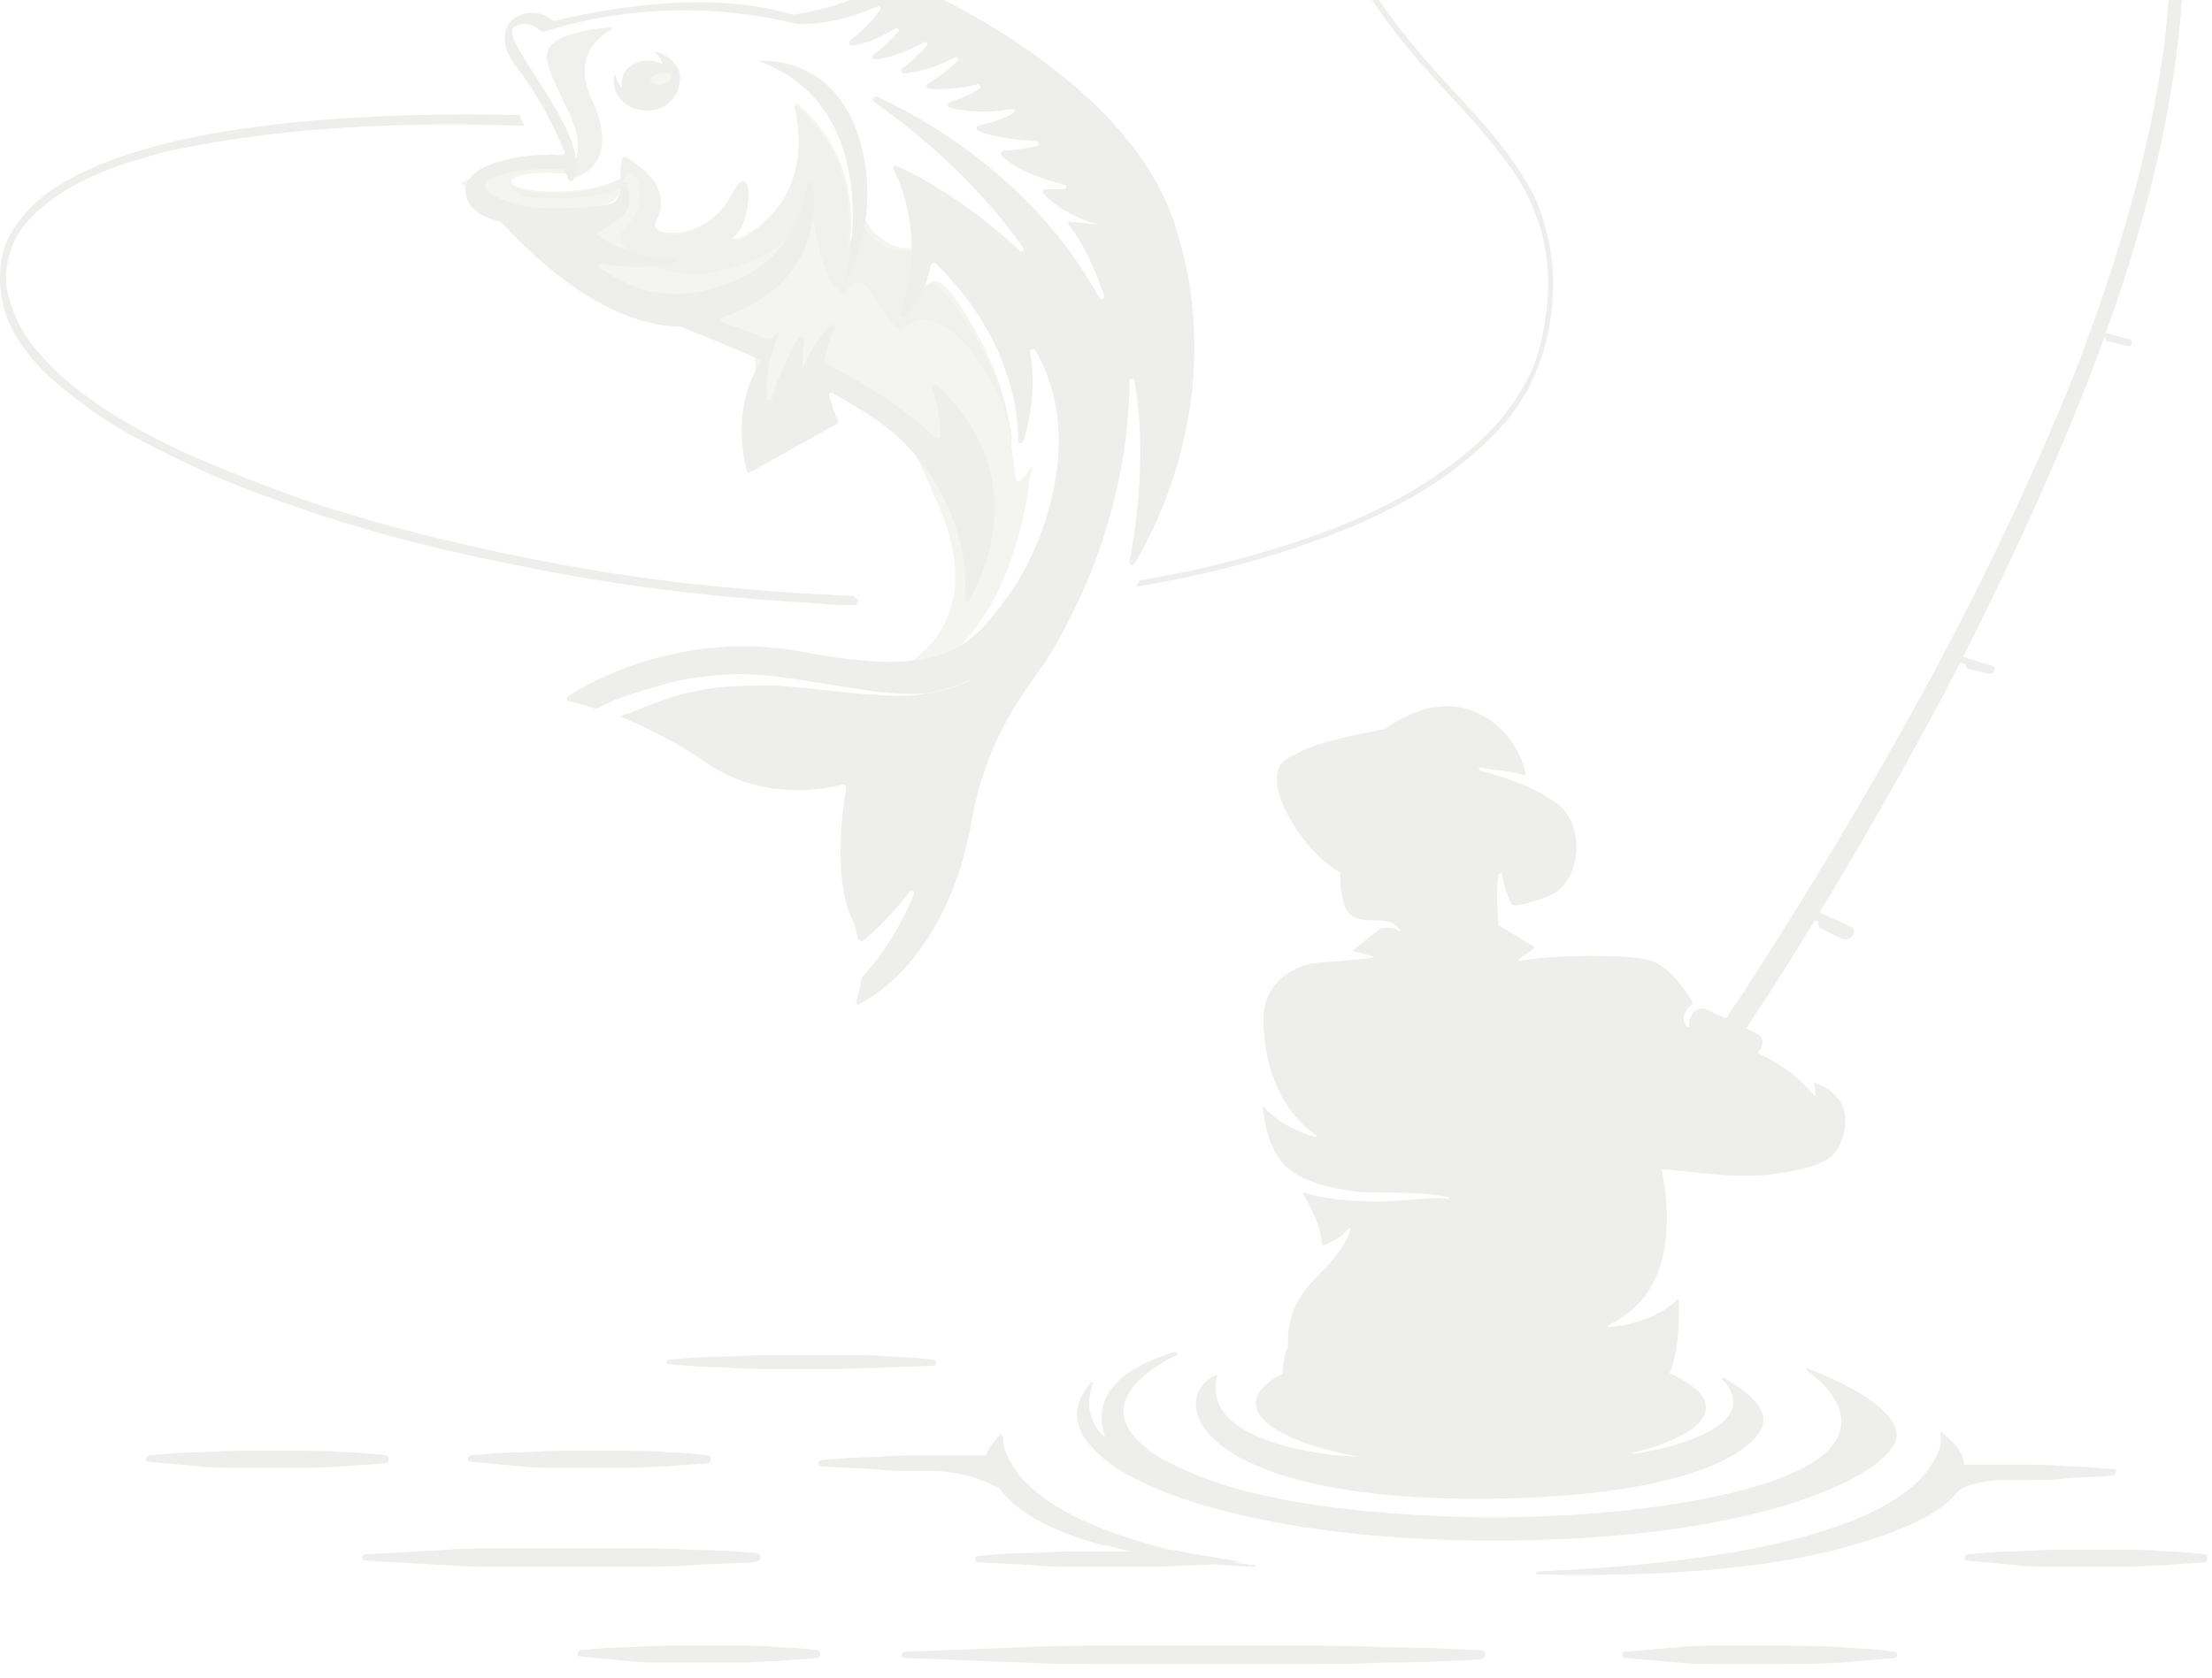 <?xml version="1.0" encoding="UTF-8"?> <svg xmlns="http://www.w3.org/2000/svg" width="402" height="305" viewBox="0 0 402 305" fill="none"> <g opacity="0.08"> <path d="M281.543 162.842C278.786 163.966 275.723 164.809 275.111 164.528H274.804C273.579 162.28 273.273 160.312 272.966 158.907C272.966 158.626 272.66 158.626 272.354 158.907C271.741 162.561 272.354 167.62 272.354 168.463L254.588 169.306C252.444 165.652 247.849 168.744 245.092 165.933C243.561 164.247 243.561 159.75 243.561 158.907C243.561 158.907 243.561 158.907 243.561 158.626C238.047 155.535 233.146 147.946 232.227 143.45C231.614 138.672 232.84 138.391 236.822 136.423C240.497 134.456 250.912 132.77 251.831 132.489C252.444 131.927 260.408 126.025 268.065 129.397C275.111 132.489 276.949 138.953 277.255 140.639C277.255 140.92 277.255 140.92 276.949 140.92C274.498 140.077 271.741 140.077 268.984 139.515C268.678 139.515 268.678 139.796 268.984 140.077C272.354 140.92 277.867 142.606 282.462 145.698C288.282 149.352 287.669 160.312 281.543 162.842Z" fill="#242311"></path> <path d="M334.229 208.372C333.003 210.901 330.247 212.307 322.282 213.431C314.931 214.555 303.291 212.307 302.066 212.588C302.066 212.588 301.76 212.588 302.066 212.869C306.048 234.79 295.021 239.287 292.264 240.973C291.958 240.973 292.264 241.255 292.264 241.255C299.615 240.692 303.904 237.32 304.823 236.196H305.129C305.129 238.163 305.435 246.032 302.985 250.529C302.678 251.372 302.066 252.215 301.76 252.778C301.76 252.778 301.76 252.778 301.453 252.778L233.452 251.934C233.452 251.934 233.146 251.934 233.146 251.653C232.839 248 233.758 245.189 234.065 244.908C233.758 237.601 237.128 234.228 241.11 230.294C243.867 227.202 245.092 224.954 245.398 223.549C245.398 223.267 245.092 223.267 245.092 223.267C243.56 225.235 241.416 226.078 240.497 226.359C240.497 226.359 240.191 226.359 240.191 226.078C240.191 222.986 237.74 218.49 236.821 217.084C236.821 216.803 236.821 216.803 237.128 216.803C240.804 218.209 249.38 218.771 254.894 218.209C258.57 217.928 261.633 217.647 263.164 217.928C263.471 217.928 263.471 217.647 263.164 217.647C259.795 216.803 254.281 216.803 250.299 216.803C245.704 216.803 236.821 215.679 233.146 211.463C230.083 207.81 229.776 203.032 229.47 201.346C229.47 201.065 229.776 201.065 229.776 201.346C232.839 204.718 237.128 206.124 238.966 206.686C239.272 206.686 239.272 206.405 239.272 206.405C230.083 200.222 229.164 187.574 229.776 183.359C230.389 179.143 234.371 175.208 240.497 174.927C244.479 174.646 247.849 174.365 249.38 174.084C249.687 174.084 249.687 173.803 249.38 173.803C247.849 173.522 246.623 172.96 246.011 172.96C246.011 172.96 245.704 172.679 246.011 172.679L250.912 168.744C252.75 168.463 253.669 168.744 254.281 169.306C254.588 169.306 254.588 169.306 254.588 169.025L269.903 168.182H272.354L278.786 172.117V172.398L276.029 174.365C275.723 174.365 276.029 174.646 276.336 174.646C282.768 173.522 294.102 173.522 299.003 174.365C303.597 175.208 306.967 181.11 307.579 182.235V182.516C307.273 182.797 306.661 183.078 306.048 184.483C305.742 185.607 306.354 186.45 306.661 186.731C306.661 186.731 306.967 186.731 306.967 186.45C306.967 185.326 307.579 183.078 309.724 183.359C310.03 183.359 317.994 187.293 319.219 187.855C321.057 188.699 320.138 190.666 319.526 191.228V191.509C325.346 194.039 328.409 197.692 329.634 199.097C329.634 199.378 329.94 199.097 329.94 199.097C329.94 198.254 329.94 197.692 329.634 197.13C329.634 196.849 329.634 196.849 329.94 196.849C337.292 199.659 335.454 205.843 334.229 208.372Z" fill="#242311"></path> <path d="M310.03 255.869C310.03 262.052 291.651 267.111 268.984 266.83C246.317 266.549 228.245 261.49 228.245 255.026C228.245 248.843 246.623 243.784 269.29 244.065C291.651 244.346 310.03 249.686 310.03 255.869Z" fill="#242311"></path> <path d="M313.093 250.81C312.787 250.529 313.093 250.248 313.399 250.529C315.85 251.934 320.751 255.026 320.445 258.398C320.138 262.895 308.498 272.732 266.227 272.451C217.218 271.889 212.01 254.464 220.893 249.967C221.2 249.967 221.2 249.967 221.2 250.248C220.587 252.496 219.055 260.647 238.966 264.019C259.182 267.392 273.579 259.522 274.804 258.679C274.804 258.679 274.804 258.679 275.11 258.679L297.165 264.3C298.696 264.019 321.67 260.366 313.093 250.81Z" fill="#242311"></path> <path d="M268.678 280.039C238.659 279.758 215.379 274.418 203.739 267.392C203.433 267.111 203.127 267.111 202.821 266.83C201.289 265.706 199.757 264.582 198.839 263.457L198.532 263.176C194.856 259.242 194.856 255.307 198.226 251.372C198.532 251.091 198.839 251.372 198.532 251.653C197.92 253.621 197.001 257.274 200.37 260.928C200.676 261.209 200.983 260.928 200.676 260.647C199.757 257.837 198.532 250.248 213.541 245.751C213.848 245.751 214.154 246.033 213.848 246.314C208.64 248.843 198.226 255.588 208.64 263.457L208.947 263.739C210.785 265.144 213.235 266.268 215.686 267.392C231.308 274.418 255.506 275.543 268.678 275.824C296.246 276.105 322.282 271.608 330.859 264.863C339.129 258.399 331.778 251.653 328.408 249.124C328.102 248.843 328.408 248.562 328.715 248.843C333.003 250.529 343.724 255.026 344.643 260.366C345.868 266.83 321.669 280.601 268.678 280.039Z" fill="#242311"></path> <path d="M356.896 268.797C355.977 272.45 351.076 276.666 337.598 280.601C318.607 286.503 291.651 286.503 279.399 286.222C279.092 286.222 279.092 285.66 279.399 285.66C326.571 283.692 343.724 274.98 349.544 268.235C350.463 267.391 350.769 266.548 351.382 265.705C352.913 263.176 352.914 261.489 352.607 260.646C352.607 260.365 352.913 260.365 352.913 260.365C353.832 261.208 356.283 262.895 356.896 265.705C357.202 266.829 357.202 267.954 356.896 268.797Z" fill="#242311"></path> <path d="M227.938 284.817C226.1 284.817 224.263 284.536 222.425 284.536C221.812 284.536 221.199 284.536 220.587 284.255C214.767 283.693 208.641 282.85 203.127 281.444C202.208 281.163 201.289 280.882 200.37 280.882C189.956 278.072 181.992 273.575 180.46 267.954C180.154 266.549 180.154 264.862 180.766 263.457C181.073 262.614 181.379 262.052 181.685 261.209C181.685 260.928 182.298 260.928 182.298 261.209C182.298 261.771 182.298 262.614 182.604 263.457C182.91 264.581 183.829 266.268 185.055 267.954C188.424 272.17 195.469 277.229 210.479 281.163C211.397 281.444 212.01 281.725 212.929 281.725L215.992 282.287C219.055 282.849 222.118 283.693 225.488 284.255C225.488 284.255 225.488 284.255 225.794 284.255C226.407 284.255 227.019 284.536 227.326 284.536C228.551 284.255 228.245 284.817 227.938 284.817Z" fill="#242311"></path> <path d="M395.797 7.703C393.347 28.782 387.22 49.017 379.563 68.972C371.905 88.645 362.715 108.038 352.913 126.868C342.805 145.698 332.084 164.247 320.444 182.234C318.3 185.326 316.462 188.417 314.318 191.509L310.336 190.104C312.48 187.012 314.625 183.639 316.769 180.548C328.409 162.561 339.436 144.293 349.544 125.744C359.652 107.194 368.842 88.083 376.806 68.41C384.464 48.736 390.59 28.501 393.347 7.985C394.572 -2.414 394.878 -12.813 393.653 -23.212C392.428 -33.611 389.365 -43.728 383.851 -52.722C382.626 -54.97 380.788 -57.219 379.256 -59.186C378.644 -60.31 377.418 -61.153 376.5 -62.277L373.743 -65.088C371.599 -66.774 369.761 -68.742 367.616 -70.428L364.553 -73.238L363.022 -74.362L361.184 -75.487C351.688 -81.108 340.967 -85.042 329.94 -87.572C328.715 -87.853 327.183 -88.134 325.958 -88.415L325.652 -88.696V-89.258L325.958 -89.539C327.183 -89.258 328.715 -88.977 329.94 -88.696C340.967 -86.166 351.995 -82.513 361.49 -76.892L363.328 -75.768L365.166 -74.644L368.535 -72.114C370.68 -70.428 372.824 -68.46 374.968 -66.774L377.725 -63.683C378.644 -62.559 379.563 -61.715 380.482 -60.591C382.013 -58.343 383.851 -56.375 385.076 -53.846C390.896 -44.571 393.959 -34.173 395.491 -23.774C397.329 -13.094 397.022 -2.695 395.797 7.703Z" fill="#242311"></path> <path d="M336.373 168.463L329.634 165.372C329.328 165.091 328.715 165.372 328.409 165.653C328.102 165.934 328.409 166.496 328.715 166.777L330.553 167.62C330.246 167.901 330.553 168.463 330.859 168.744L334.841 170.712H335.147C336.679 170.993 337.598 169.025 336.373 168.463Z" fill="#242311"></path> <path d="M361.797 120.966L356.283 119.279C355.977 119.279 355.67 119.279 355.364 119.56C355.364 119.841 355.364 120.122 355.67 120.403L357.202 120.685C357.202 120.966 357.202 121.247 357.508 121.528L360.878 122.371C360.878 122.371 360.878 122.371 361.184 122.371C362.409 122.933 363.022 121.247 361.797 120.966Z" fill="#242311"></path> <path d="M386.914 61.664L381.707 60.259C381.401 60.259 381.094 60.259 381.094 60.54C381.094 60.821 381.094 61.102 381.401 61.102L382.626 61.383C382.626 61.664 382.626 61.946 382.932 61.946L385.995 62.789C385.995 62.789 385.995 62.789 386.302 62.789C387.527 63.351 387.833 61.946 386.914 61.664Z" fill="#242311"></path> <path d="M187.505 84.71C187.505 85.272 187.505 86.116 187.199 86.678C184.136 111.691 170.965 124.9 161.163 122.652C161.163 122.652 180.46 116.188 170.965 92.861C161.469 69.815 160.244 75.998 160.244 75.998L145.847 67.285L137.27 79.933V65.318L136.658 61.664L112.153 53.514L107.864 53.233L103.576 43.115L112.459 36.932C112.459 36.37 112.765 35.527 112.765 34.965C109.702 40.586 92.549 38.056 92.549 38.056L83.666 33.279L87.648 31.592L98.981 28.501L100.207 27.939L102.657 29.344L104.189 30.187C106.639 25.69 103.576 21.194 100.819 15.011C100.207 13.886 99.9 12.762 99.594 11.919C99.288 10.795 99.288 9.671 99.9 8.827C101.126 7.141 104.801 5.736 111.54 5.174C105.108 8.546 105.414 13.886 107.558 18.383C112.765 29.625 105.72 32.154 103.27 32.717L102.963 31.592C102.963 31.592 93.774 30.749 92.855 32.998C92.855 34.965 105.72 36.089 112.765 32.435C112.765 29.906 112.765 27.658 114.297 28.782C117.054 30.187 121.342 36.932 119.198 40.024C117.054 43.115 128.081 44.239 132.676 35.808C136.964 27.377 136.964 39.462 133.595 42.553C132.369 43.396 133.595 43.677 135.432 42.834C135.432 42.834 135.739 42.834 135.739 42.553C135.739 42.553 136.045 42.272 136.351 42.272L136.658 41.991C138.496 40.867 147.991 34.403 144.622 18.664C148.298 21.475 156.262 29.906 154.424 44.52L156.568 39.743C155.955 38.337 155.343 36.37 155.343 34.122C155.649 36.089 156.262 37.775 156.874 39.181C158.712 43.115 161.469 44.52 163.919 45.083H164.226C164.532 45.083 164.838 45.083 165.145 45.083C165.757 45.083 166.064 45.083 166.676 45.083L166.983 54.357C168.208 52.109 169.433 47.612 174.64 55.762C179.848 63.913 182.604 70.658 183.83 79.371C183.83 79.651 183.83 79.933 183.83 79.933C183.83 80.214 183.83 80.776 183.83 81.057C184.749 87.802 184.136 89.769 187.505 84.71Z" fill="#75703F"></path> <path d="M107.558 18.102C112.765 29.344 105.72 31.873 103.27 32.435C103.576 32.154 102.963 30.468 102.657 29.063L104.188 29.906C106.639 25.409 103.576 20.912 100.819 14.729C100.206 13.605 99.9 12.481 99.594 11.638C99.287 10.514 99.287 9.389 99.9 8.546C101.125 6.86 104.801 5.455 111.54 4.893C105.414 8.546 105.414 13.605 107.558 18.102Z" fill="#3E3B22"></path> <path d="M183.829 79.371C183.829 79.652 183.829 79.933 183.829 79.933C181.991 67.848 170.658 53.233 164.225 59.697C161.162 61.383 157.487 45.645 153.504 53.514C147.072 50.142 148.297 31.593 146.153 38.057C143.702 44.24 140.027 46.769 130.531 49.298C121.342 51.828 110.008 45.083 113.378 41.71C119.504 36.089 114.297 26.815 113.071 34.122C110.008 35.527 105.72 36.089 98.675 36.089C92.855 35.808 92.855 33.841 92.855 33.279C92.855 35.246 105.72 36.37 112.765 32.717C112.765 30.187 112.765 27.939 114.297 29.063C117.053 30.468 122.261 34.684 119.198 40.305C117.36 43.397 128.081 44.521 132.675 36.089C136.964 27.658 136.964 39.743 133.594 42.834C132.369 43.678 133.594 43.959 135.432 43.115C135.432 43.115 135.738 43.115 135.738 42.834C136.045 42.834 136.045 42.553 136.351 42.553C138.189 41.429 147.991 34.965 144.315 18.945C147.991 21.756 155.955 30.187 154.117 44.802L156.261 39.743C157.793 43.397 160.55 45.083 163.306 45.645H163.613C163.919 45.645 164.225 45.645 164.532 45.645C165.144 45.645 165.451 45.645 166.063 45.645L166.37 54.919C167.595 52.671 168.82 48.174 174.027 56.325C179.541 64.194 182.604 70.939 183.829 79.371Z" fill="#3E3B22"></path> <path d="M137.883 11.076C137.883 11.076 151.054 9.671 155.955 24.566C160.856 39.462 153.505 51.547 153.505 51.547C153.505 51.547 162.081 20.07 137.883 11.076Z" fill="#242311"></path> <path d="M118.891 9.39C120.116 10.233 120.423 11.638 120.423 11.638C120.423 11.638 117.666 10.233 115.215 11.638C112.459 13.043 113.071 15.573 113.071 16.135C112.459 15.292 111.846 14.168 111.846 13.324C111.846 13.605 111.54 13.886 111.54 14.168C111.233 17.259 113.684 19.788 117.053 20.07C120.423 20.351 123.18 18.102 123.486 15.011C124.099 12.481 121.954 9.952 118.891 9.39Z" fill="#242311"></path> <path d="M206.19 69.253C206.19 68.691 205.271 68.691 205.271 69.253C205.271 77.684 203.74 98.201 189.956 120.404C183.83 128.554 178.929 136.704 176.784 148.227C174.028 164.809 166.37 176.894 156.262 182.515C155.955 182.796 155.343 182.515 155.649 181.953C155.955 181.11 156.262 179.705 156.568 178.018V177.737C161.163 172.96 164.532 166.495 166.064 162.561C166.37 161.999 165.451 161.718 165.145 162.28C162.388 165.933 159.325 169.025 156.874 170.992C156.568 171.273 156.262 170.992 155.955 170.711C155.649 169.306 155.343 168.182 154.73 166.776C151.361 159.469 153.198 146.26 153.811 143.168C153.811 142.887 153.505 142.606 153.198 142.606C150.135 143.449 138.495 145.698 128.387 138.672C123.18 135.018 117.36 132.208 112.765 130.24C113.378 129.959 113.684 129.678 114.297 129.678C117.054 128.554 119.81 127.43 122.567 126.587C125.324 125.743 128.387 125.181 131.45 124.9C134.513 124.619 137.577 124.619 140.64 124.619C146.766 124.9 152.892 126.025 159.325 126.306C162.388 126.587 165.757 126.587 168.82 126.025C171.883 125.462 174.947 124.619 177.397 122.933C174.64 124.619 171.577 125.462 168.514 126.025C165.451 126.306 162.388 126.025 159.325 125.743C153.198 124.9 147.072 123.776 140.946 122.933C137.883 122.652 134.513 122.371 131.45 122.652C128.387 122.933 125.018 123.214 121.955 124.057C118.892 124.9 115.828 125.743 112.765 126.868C111.234 127.43 110.008 127.992 108.477 128.835H108.171C106.026 127.992 104.189 127.711 103.27 127.43C102.963 127.43 102.963 126.868 103.27 126.587C106.945 124.057 123.793 114.502 145.541 118.436C170.352 123.214 175.866 118.436 182.604 109.162C189.343 100.449 197.614 79.652 188.118 63.632C187.812 63.351 187.199 63.351 187.199 63.913C187.812 67.286 188.118 73.469 185.974 80.214C185.667 80.776 185.055 80.495 185.055 80.214C185.055 74.593 183.523 61.102 170.046 47.893C169.739 47.612 169.433 47.893 169.127 48.174C168.82 49.861 167.901 54.076 164.532 57.449C164.226 57.73 163.613 57.449 163.613 57.168C165.145 52.952 167.901 41.991 162.388 30.749C162.081 30.468 162.694 29.906 163 30.187C166.37 31.593 175.866 36.651 185.361 45.645C185.667 45.926 186.28 45.645 185.974 45.083C182.298 39.743 173.721 29.063 158.712 18.383C158.406 18.102 158.712 17.54 159.325 17.54C167.901 21.475 187.812 32.436 199.758 54.076C200.064 54.638 200.677 54.357 200.677 53.795C199.452 50.142 197.307 44.802 194.244 40.867C193.938 40.586 194.244 40.024 194.551 40.305L199.758 40.867C199.758 40.867 193.632 39.462 189.65 35.246C189.343 34.965 189.65 34.403 189.956 34.403C190.875 34.403 192.1 34.403 193.325 34.403C193.938 34.403 193.938 33.56 193.325 33.56C190.262 32.717 185.055 31.311 181.992 28.22C181.685 27.939 181.992 27.658 182.298 27.377C183.523 27.377 185.974 27.096 188.424 26.534C189.037 26.534 188.731 25.691 188.424 25.691C185.361 25.409 180.766 25.128 177.703 23.723C177.397 23.442 177.397 23.161 177.703 22.88C179.235 22.599 181.992 21.756 184.136 20.632C184.442 20.351 184.442 19.788 183.83 19.788C181.073 20.351 176.478 20.632 172.496 19.507C172.19 19.507 172.19 18.945 172.496 18.664C173.721 18.102 175.865 17.54 178.01 16.135C178.316 15.854 178.01 15.292 177.703 15.292C175.559 15.854 172.19 16.416 168.82 16.135C168.514 16.135 168.208 15.573 168.514 15.292C169.739 14.449 172.19 13.043 174.028 11.076C174.334 10.795 174.028 10.233 173.415 10.514C171.271 11.638 167.901 13.043 164.226 13.324C163.919 13.324 163.613 12.762 163.919 12.481C165.145 11.638 166.982 9.952 168.514 8.266C168.82 7.984 168.208 7.422 167.901 7.703C165.757 8.828 162.388 10.514 159.018 10.795C158.712 10.795 158.406 10.233 158.712 9.952C159.937 9.109 161.775 7.422 163.307 5.736C163.613 5.455 163 4.893 162.694 5.174C160.856 6.298 157.793 7.984 154.73 8.266C154.424 8.266 154.117 7.703 154.424 7.422C155.955 6.298 158.406 4.05 159.937 1.801C160.244 1.52 159.937 0.958 159.325 1.239C156.568 2.364 151.054 4.612 144.622 4.331C143.396 4.05 122.874 -1.852 98.981 5.736C98.675 5.736 98.675 5.736 98.369 5.736C97.756 5.174 95.918 3.488 93.468 4.893C90.098 6.86 108.171 24.847 104.189 32.717C103.882 32.998 103.576 32.998 103.27 32.717C103.27 32.436 102.963 31.873 102.657 31.03C102.657 30.749 102.351 30.749 102.351 30.749C100.207 30.749 93.774 30.468 89.792 32.155C84.891 34.403 92.242 37.213 97.45 37.776C102.657 38.057 110.315 37.776 111.846 36.651C112.459 36.089 112.765 34.684 113.072 33.56C113.072 32.998 113.991 32.998 113.991 33.56C114.297 34.684 114.603 36.37 114.297 37.495C113.684 39.462 110.008 41.429 108.783 42.272C108.477 42.553 108.477 42.834 108.783 42.834C110.315 43.959 115.216 47.05 122.567 47.05C123.18 47.05 123.18 47.612 122.567 47.893C119.81 48.455 115.522 49.017 109.396 47.893C108.783 47.893 108.477 48.455 109.09 48.736C111.846 50.704 118.585 54.919 127.468 52.952C138.189 50.704 144.928 44.521 146.766 33.56C146.766 32.998 147.685 32.998 147.685 33.56C148.297 38.338 147.991 47.612 139.108 53.795C136.658 55.481 133.901 56.887 131.144 57.73C130.838 57.73 130.838 58.292 131.144 58.573C133.901 59.416 136.658 60.54 139.414 61.665C139.721 61.665 139.721 61.665 140.027 61.665C140.64 61.102 141.252 60.54 141.865 59.978C141.865 59.978 141.252 60.822 140.946 62.227C140.64 63.351 140.027 64.756 139.721 66.161C139.414 67.848 139.108 70.096 139.414 72.344C139.414 72.906 140.333 72.906 140.333 72.344C140.64 70.939 141.252 69.253 142.171 67.286C142.784 65.88 143.396 64.475 144.009 63.351C144.315 62.508 144.928 61.946 145.234 61.383C145.541 61.102 146.153 61.102 146.153 61.665C146.153 62.508 145.847 63.351 145.847 64.194C145.847 65.318 145.847 66.442 145.847 67.286C145.847 67.286 146.153 66.161 147.072 64.475C147.991 62.789 149.216 60.822 151.054 59.135C151.361 58.854 151.973 59.135 151.667 59.697C151.054 61.102 150.135 63.07 149.829 65.599C149.829 65.88 149.829 65.88 150.135 66.161C162.081 72.063 167.901 77.684 170.046 79.652C170.352 79.933 170.965 79.652 170.965 79.371C170.965 75.998 170.046 72.344 169.433 70.377C169.433 70.096 169.739 69.534 170.352 70.096C186.893 85.554 179.541 102.979 176.172 109.162C175.866 109.443 175.253 109.443 175.253 108.881C176.478 99.606 171.577 84.992 159.631 76.56C157.18 74.874 154.424 73.188 151.361 71.501C151.054 71.22 150.442 71.501 150.748 72.063C151.054 73.469 151.667 74.874 152.28 76.56C152.28 76.841 152.279 77.122 151.973 77.122L136.351 85.835C136.045 86.116 135.739 85.835 135.739 85.554C135.126 83.305 132.982 74.031 138.189 65.88C138.189 65.599 138.189 65.318 137.883 65.318C132.369 62.789 127.162 60.822 123.793 59.416C114.297 59.135 103.576 53.795 91.323 40.586C91.323 40.586 91.017 40.586 91.017 40.305C90.098 40.024 84.891 39.181 84.585 34.684C84.278 30.187 93.774 27.658 102.044 28.22C102.351 28.22 102.657 27.939 102.657 27.658C100.819 23.442 98.062 17.54 94.08 12.481C87.648 4.331 95.918 -0.166 100.513 3.769C100.513 3.769 100.819 4.05 100.819 3.769C103.576 3.207 126.243 -2.695 144.009 2.645C144.009 2.645 144.009 2.645 144.315 2.645C155.343 0.958 160.856 -3.257 162.081 -4.101C162.081 -4.101 162.388 -4.101 162.694 -4.101C166.37 -2.695 204.046 13.324 213.236 40.024C221.506 64.194 215.073 87.521 206.19 102.417C205.884 102.979 205.271 102.698 205.271 102.135C208.335 85.835 207.109 74.593 206.19 69.253Z" fill="#242311"></path> <path d="M136.657 41.992C136.964 41.711 137.271 41.711 137.577 41.429C137.271 41.711 136.964 41.992 136.657 41.992Z" fill="#36341F"></path> <path d="M155.955 108.881C155.955 109.162 155.649 109.724 155.649 110.006C155.342 110.006 155.342 110.006 155.036 110.006C153.198 110.006 151.36 110.006 149.216 109.724C133.594 108.881 117.666 107.195 102.351 104.385C87.035 101.574 71.719 98.201 56.71 93.143C49.359 90.613 42.007 88.084 34.962 84.711C27.917 81.339 20.872 77.966 14.745 73.188C11.682 70.94 8.619 68.41 6.169 65.6C3.718 62.789 1.574 59.417 0.655 55.763C-0.264 52.11 -0.264 48.175 0.961 44.521C2.493 40.868 4.943 38.057 8.007 35.528C14.439 30.75 22.097 28.221 29.448 26.253C37.106 24.286 45.07 23.162 52.728 22.319C66.512 20.913 80.602 20.632 94.386 20.913L95.305 22.881C81.215 22.319 66.818 22.6 52.728 24.005C45.07 24.848 37.106 25.972 29.755 27.659C22.403 29.626 14.745 32.155 8.925 36.652C5.862 38.9 3.412 41.711 2.187 44.802C0.961 48.175 0.655 51.548 1.88 54.92C2.799 58.293 4.637 61.384 7.088 64.195C9.538 67.005 12.295 69.535 15.358 71.783C21.484 76.28 28.223 79.933 35.268 83.025C42.313 86.116 49.665 88.927 57.016 91.456C71.719 96.234 87.035 99.888 102.351 102.698C117.666 105.509 133.288 107.195 148.91 108.038C151.054 108.038 152.892 108.319 155.036 108.319C155.649 108.881 155.649 108.881 155.955 108.881Z" fill="#242311"></path> <path d="M245.704 -48.225C242.641 -41.761 240.803 -34.453 240.803 -27.427C240.803 -23.774 241.416 -20.401 242.335 -16.747C243.254 -13.375 244.785 -10.002 246.623 -6.63C249.993 -0.166 254.587 5.736 259.488 11.357C264.389 16.978 269.903 22.318 274.191 28.22C276.335 31.312 278.48 34.403 279.705 37.776C280.93 41.148 281.849 44.802 282.155 48.456C282.462 52.109 282.155 55.763 281.543 59.416C280.93 63.07 279.705 66.443 278.173 69.815C274.804 76.56 268.984 81.9 262.858 86.397C256.425 90.894 249.686 94.266 242.335 97.077C230.695 101.574 218.749 104.665 206.496 106.632L207.109 105.508C219.055 103.541 230.695 100.449 242.028 96.234C249.074 93.423 256.119 90.051 262.245 85.554C268.371 81.338 273.885 75.998 277.254 69.534C279.092 66.443 280.011 62.789 280.624 59.416C281.236 55.763 281.543 52.39 281.236 48.737C280.93 45.083 280.317 41.71 278.786 38.338C277.561 34.965 275.723 31.874 273.272 28.782C268.984 22.88 263.47 17.54 258.569 11.919C253.668 6.298 249.074 0.396 245.704 -6.349C243.866 -9.721 242.335 -13.094 241.416 -16.466C240.497 -20.12 239.884 -23.493 239.884 -27.146C239.884 -34.453 241.722 -41.761 244.785 -48.225C249.686 -58.343 257.957 -67.055 267.452 -73.519C267.452 -73.519 267.452 -73.519 267.759 -73.519C286.444 -85.885 304.516 -87.29 304.516 -87.29C295.02 -85.885 285.525 -83.075 277.254 -78.578C263.777 -72.114 252.137 -61.434 245.704 -48.225Z" fill="#242311"></path> <path d="M153.811 248.842H146.46H139.108C136.658 248.842 134.207 248.842 131.757 248.561C128.387 248.561 125.018 248.28 121.648 247.999C121.036 247.999 121.036 247.156 121.648 247.156C125.018 246.875 128.387 246.594 131.757 246.594C134.207 246.594 136.658 246.312 139.108 246.312H146.46H153.811C156.262 246.312 158.712 246.312 161.163 246.594C163.919 246.594 166.676 246.875 169.433 247.156C170.352 247.156 170.352 248.28 169.433 248.28" fill="#242311"></path> <path d="M181.685 267.392H181.379H178.622H174.028H166.676C164.226 267.392 161.775 267.392 159.325 267.11C155.955 266.829 152.586 266.829 149.216 266.548C148.604 266.548 148.604 265.705 149.216 265.424C152.586 265.143 155.955 264.862 159.325 264.862C161.775 264.581 164.226 264.581 166.676 264.581H174.028H178.622H179.847C180.154 265.424 180.766 266.548 181.685 267.392Z" fill="#242311"></path> <path d="M85.503 265.706C84.891 265.706 84.891 264.862 85.503 264.581C88.566 264.3 91.323 264.019 94.386 264.019C96.53 264.019 98.675 263.738 101.125 263.738H107.864H114.603C116.747 263.738 118.891 263.738 121.342 264.019C123.792 264.019 126.243 264.3 128.693 264.581C129.306 264.581 129.306 265.987 128.693 265.987C126.243 266.268 123.792 266.268 121.342 266.549C119.197 266.549 117.053 266.83 114.603 266.83H107.864H101.125C98.981 266.83 96.837 266.83 94.386 266.549C91.629 266.268 88.566 265.987 85.503 265.706Z" fill="#242311"></path> <path d="M105.413 301.118C104.801 301.118 104.801 300.275 105.413 299.994C108.476 299.712 111.233 299.431 114.296 299.431C116.441 299.431 118.585 299.15 121.035 299.15H127.774H134.513C136.657 299.15 138.801 299.15 141.252 299.431C143.702 299.431 146.153 299.712 148.603 299.994C149.216 299.994 149.216 301.399 148.603 301.399C146.153 301.68 143.702 301.68 141.252 301.961C139.108 301.961 136.963 302.242 134.513 302.242H127.774H121.035C118.891 302.242 116.747 302.242 114.296 301.961C111.233 301.68 108.476 301.399 105.413 301.118Z" fill="#242311"></path> <path d="M357.508 283.693C356.895 283.693 356.895 282.85 357.508 282.569C360.571 282.288 363.328 282.007 366.391 282.007C368.535 282.007 370.679 281.726 373.13 281.726H379.869H386.608C388.752 281.726 390.896 281.726 393.347 282.007C395.797 282.007 398.248 282.288 400.698 282.569C401.311 282.569 401.311 283.974 400.698 283.974C398.248 284.255 395.797 284.255 393.347 284.536C391.202 284.536 389.058 284.817 386.608 284.817H379.869H373.13C370.986 284.817 368.842 284.817 366.391 284.536C363.328 284.255 360.571 283.974 357.508 283.693Z" fill="#242311"></path> <path d="M383.851 268.235C381.401 268.516 377.418 268.516 374.968 268.797C372.824 269.078 370.373 269.078 368.229 269.078H361.49H356.589H355.058C353.22 269.078 351.382 269.078 349.238 268.797C350.157 267.954 350.463 267.111 351.076 266.268C352.301 266.268 353.526 266.268 355.058 266.268H356.896H361.797H368.535C370.68 266.268 372.824 266.268 375.274 266.549C377.725 266.549 381.707 266.83 384.157 267.111C384.77 266.83 384.77 267.954 383.851 268.235Z" fill="#242311"></path> <path d="M26.998 265.706C26.385 265.706 26.385 264.862 26.998 264.581C30.061 264.3 32.818 264.019 35.881 264.019C38.025 264.019 40.169 263.738 42.62 263.738H49.359H56.097C58.242 263.738 60.386 263.738 62.836 264.019C65.287 264.019 67.737 264.3 70.188 264.581C70.8 264.581 70.8 265.987 70.188 265.987C67.737 266.268 65.287 266.268 62.836 266.549C60.692 266.549 58.548 266.83 56.097 266.83H49.359H42.62C40.475 266.83 38.331 266.83 35.881 266.549C32.818 266.268 29.755 265.987 26.998 265.706Z" fill="#242311"></path> <path d="M225.488 283.974C225.181 283.974 225.181 283.974 225.488 283.974C224.569 283.974 223.65 284.255 223.037 284.255C221.199 284.255 219.055 284.536 217.217 284.536C214.767 284.536 212.316 284.817 209.866 284.817H202.514H195.163C192.712 284.817 190.262 284.817 187.811 284.536C184.442 284.255 181.073 284.255 177.703 283.974C177.09 283.974 177.09 282.849 177.703 282.849C181.073 282.568 184.442 282.287 187.811 282.287C190.262 282.287 192.712 282.006 195.163 282.006H202.514H208.028H209.866C211.704 282.006 213.235 282.006 215.073 282.287C215.686 282.287 216.298 282.568 216.911 282.568L219.055 282.849C220.587 283.131 223.037 283.412 225.488 283.974Z" fill="#242311"></path> <path d="M66.512 283.693C65.593 283.693 65.593 282.569 66.512 282.569C71.413 282.287 76.314 282.006 81.215 281.725C84.891 281.444 88.566 281.444 92.242 281.444H103.269H114.297C117.972 281.444 121.648 281.444 125.324 281.725C129.306 281.725 133.288 282.006 137.27 282.287C138.495 282.287 138.495 283.693 137.27 283.974C133.288 284.255 129.306 284.255 125.324 284.536C121.648 284.817 117.972 284.817 114.297 284.817H103.269H92.242C88.566 284.817 84.891 284.817 81.215 284.536C76.314 284.255 71.413 283.974 66.512 283.693Z" fill="#242311"></path> <path d="M164.532 301.399C163.613 301.399 163.613 300.275 164.532 300.275C171.883 299.994 179.235 299.713 186.28 299.431C191.793 299.15 197.001 299.15 202.514 299.15H218.749H234.983C240.497 299.15 245.704 299.15 251.218 299.431C257.038 299.431 263.164 299.712 268.984 299.994C270.209 299.994 270.209 301.399 268.984 301.68C263.164 301.961 257.038 302.242 251.218 302.242C245.704 302.523 240.497 302.523 234.983 302.523H218.749H202.514C197.001 302.523 191.793 302.523 186.28 302.242C179.235 301.961 171.883 301.68 164.532 301.399Z" fill="#242311"></path> <path d="M295.327 301.399C294.714 301.399 294.714 300.275 295.327 300.275C298.696 299.994 301.759 299.713 305.129 299.431C307.579 299.15 310.03 299.15 312.48 299.15H319.832C324.733 299.15 329.634 299.15 334.535 299.431C337.904 299.713 340.967 299.713 344.337 300.275C344.949 300.275 344.949 301.399 344.337 301.399C340.967 301.68 337.904 301.961 334.535 302.242C329.634 302.523 324.733 302.523 319.832 302.523H312.48C310.03 302.523 307.579 302.523 305.129 302.242C301.759 301.961 298.39 301.68 295.327 301.399Z" fill="#242311"></path> <path d="M169.126 267.392C178.316 267.392 184.135 272.169 184.135 272.169L181.685 264.581L171.883 265.424L169.126 267.392Z" fill="#242311"></path> <path d="M181.991 260.646C181.991 260.646 178.622 263.457 178.928 266.549C178.928 269.64 183.217 268.516 183.217 268.516L181.991 260.646Z" fill="#242311"></path> <path d="M368.535 268.797C356.896 268.797 355.67 271.326 355.67 271.326L353.833 267.954L370.067 267.673L368.535 268.797Z" fill="#242311"></path> <path d="M121.955 13.887C122.261 14.449 121.342 15.011 120.423 15.292C119.504 15.573 118.585 15.292 118.279 14.73C117.973 14.168 118.891 13.606 119.81 13.325C121.036 13.044 121.955 13.325 121.955 13.887Z" fill="#8C874D"></path> </g> </svg> 